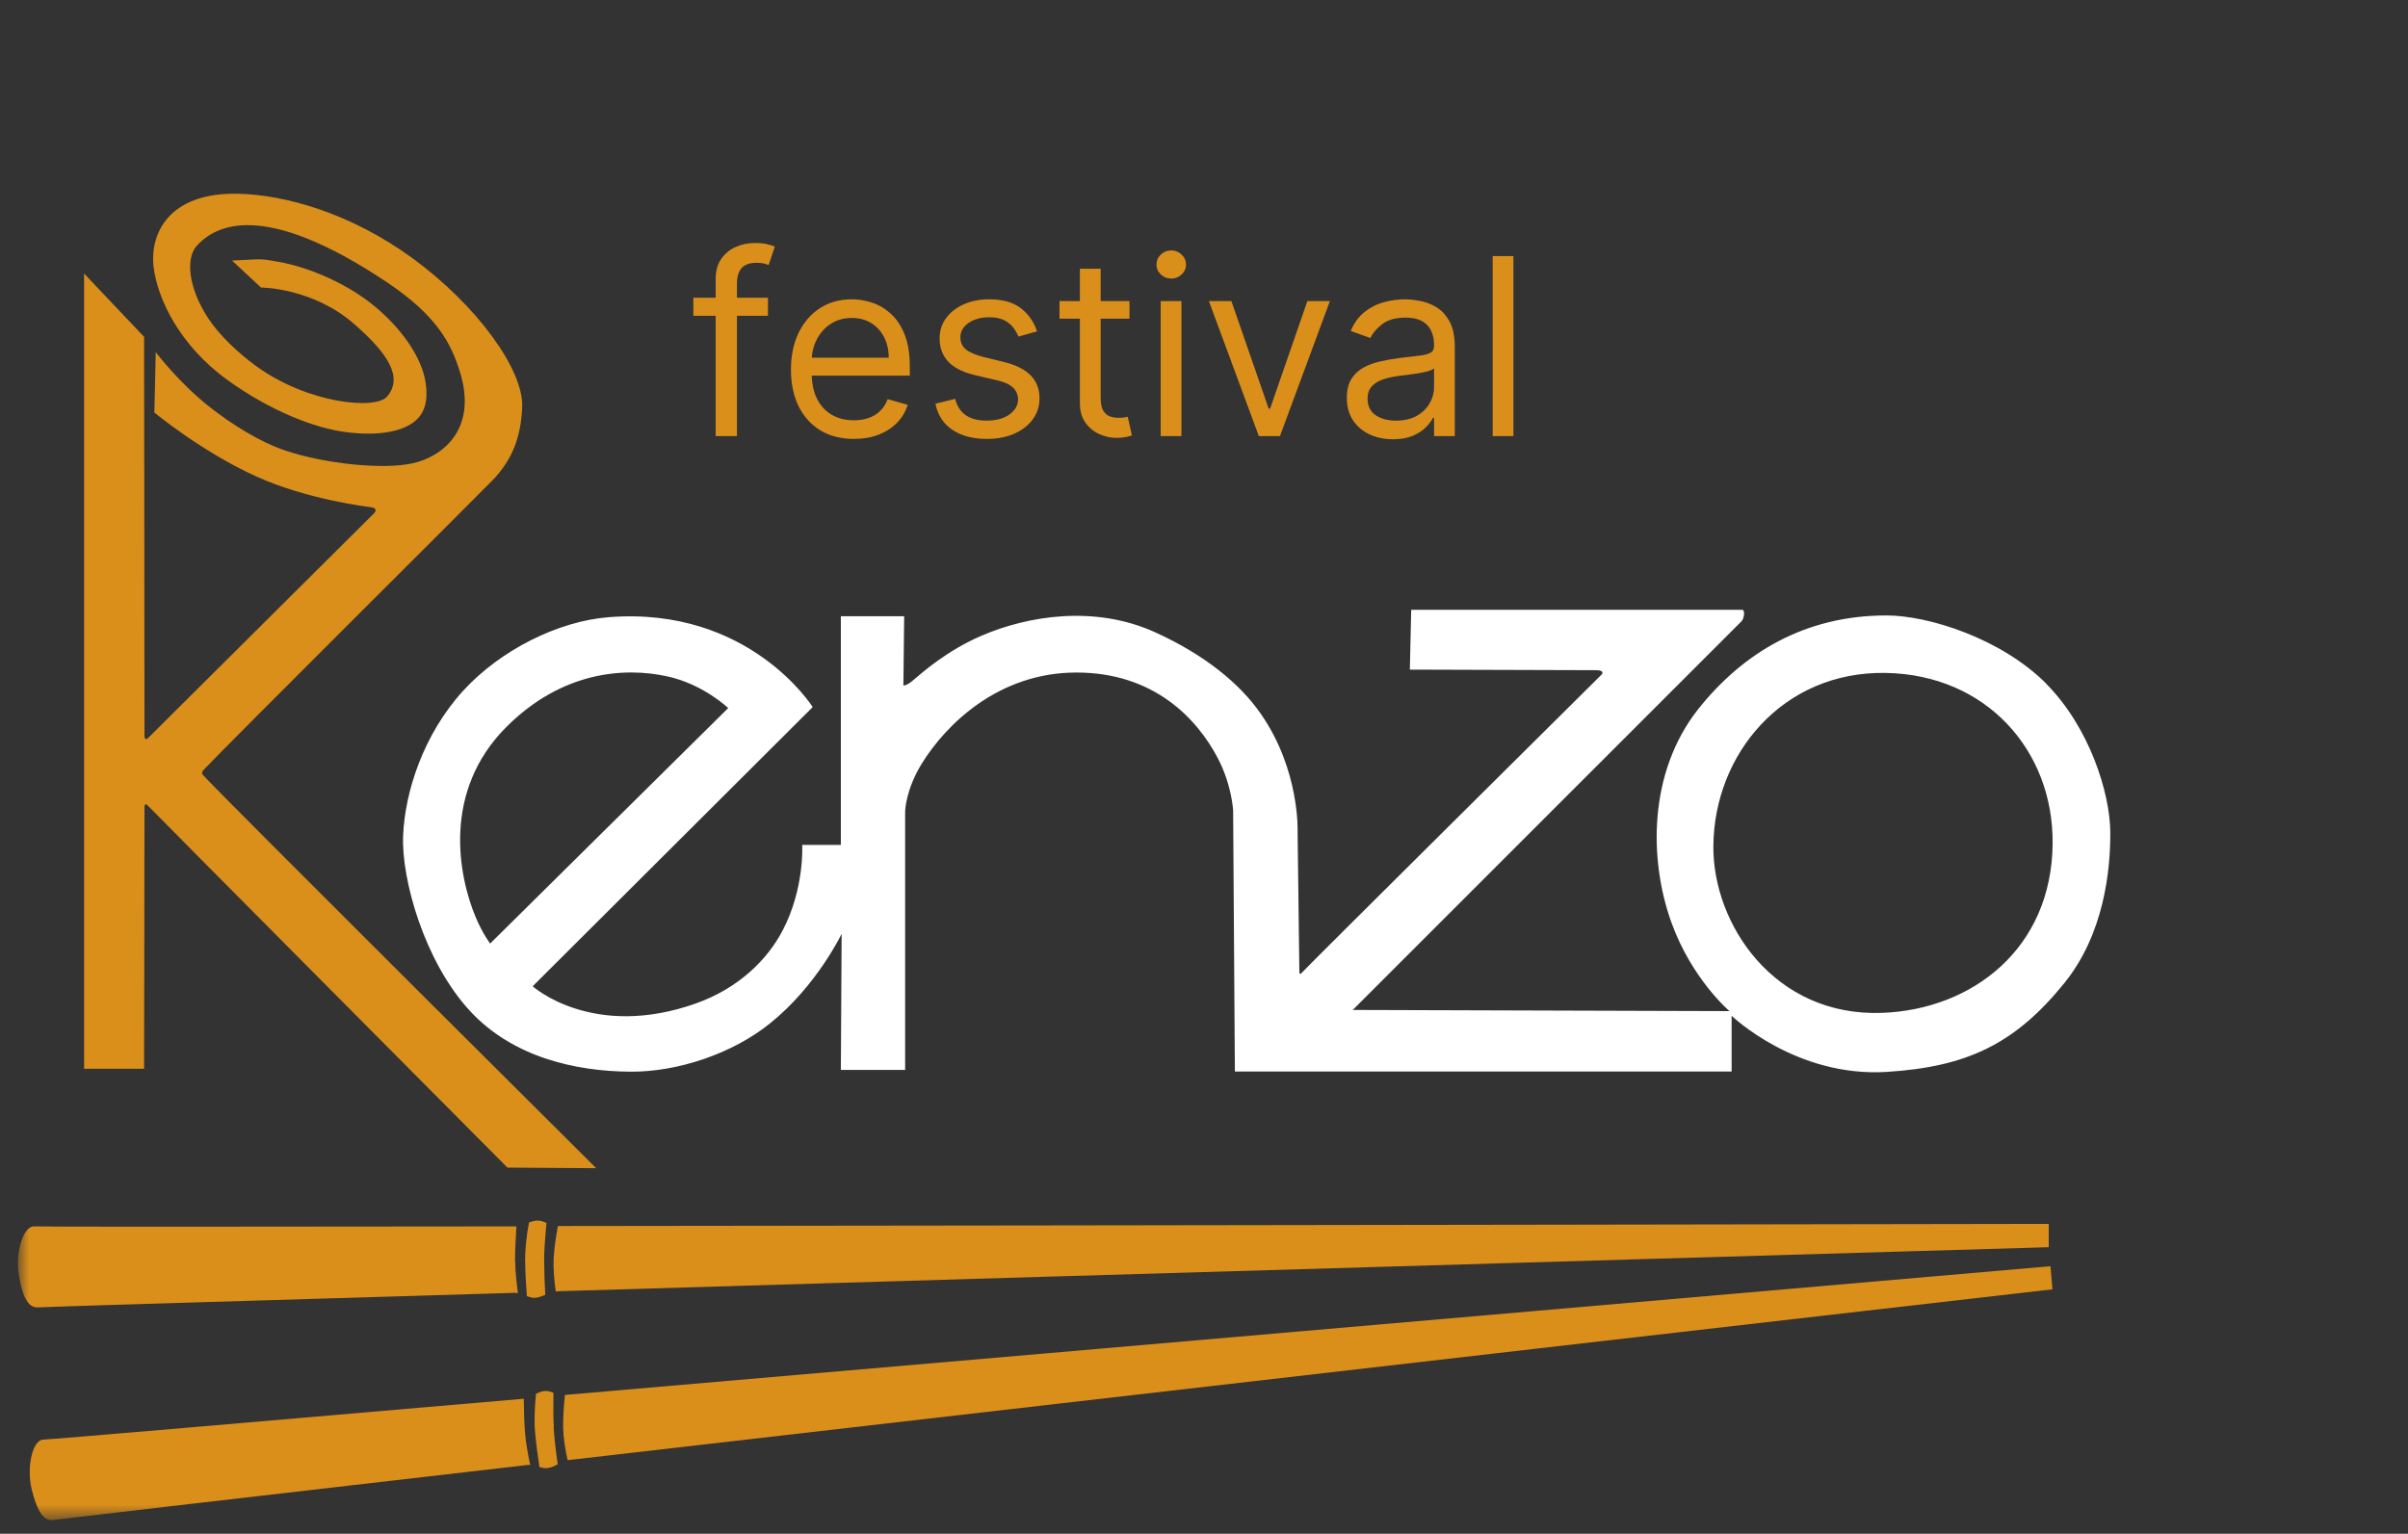 <svg width="124" height="79" viewBox="0 0 124 79" fill="none" xmlns="http://www.w3.org/2000/svg">
<rect x="0" y="0" width="124" height="79" fill="#333333" stroke="none"/>
<mask id="mask0_13_30" style="mask-type:luminance" maskUnits="userSpaceOnUse" x="0" y="0" width="124" height="79">
<path d="M123.06 0.39H0.94V78.29H123.06V0.39Z" fill="white"/>
</mask>
<g mask="url(#mask0_13_30)">
<path d="M4.33 55.03V14.09L7.42 17.35L7.44 37.95C7.44 37.95 7.46 38.17 7.62 38.02C7.77 37.87 19.29 26.41 19.29 26.41C19.29 26.41 19.48 26.18 19.13 26.13C18.96 26.11 15.83 25.73 13.24 24.56C10.43 23.3 7.95 21.25 7.95 21.25L8.02 18.14C8.02 18.14 9.22 19.73 10.83 20.99C11.95 21.86 13.36 22.76 14.7 23.21C16.71 23.88 19.66 24.2 21.22 23.87C22.77 23.54 24.63 22.12 23.67 19.11C23.22 17.69 22.52 16.28 19.93 14.54C13.45 10.21 11.06 11.66 10.14 12.65C9.55 13.29 9.69 14.8 10.7 16.36C11.27 17.24 12.24 18.17 13.21 18.87C15.86 20.79 19.33 21.12 19.93 20.43C20.78 19.43 19.97 18.2 18.24 16.69C16.09 14.81 13.44 14.81 13.44 14.81L11.95 13.42C13.48 13.36 13.26 13.29 14.36 13.49C15.89 13.76 18.01 14.63 19.52 15.97C20.9 17.19 21.71 18.53 21.9 19.61C22.11 20.8 21.75 21.38 21.37 21.69C20.83 22.14 19.7 22.51 17.76 22.25C16.25 22.05 13.96 21.2 11.71 19.57C9.22 17.77 8.1 15.35 7.91 13.75C7.71 12.02 8.7 9.91 12.24 9.98C14.69 10.03 18.07 10.98 21.27 13.32C24.54 15.72 26.98 19.04 26.89 20.99C26.82 22.51 26.39 23.67 25.37 24.73C24.5 25.63 11.77 38.29 10.46 39.68C10.39 39.75 10.39 39.85 10.46 39.93C12.05 41.62 30.7 60.17 30.7 60.17L26.13 60.14C26.13 60.14 7.91 41.82 7.62 41.5C7.44 41.3 7.44 41.57 7.44 41.57L7.42 55.05H4.33V55.03Z" fill="#DB8F1B"/>
<path d="M105.39 35.23C103.04 32.87 99.29 31.7 97.14 31.7C92.95 31.7 89.75 33.62 87.43 36.55C84.88 39.8 84.91 44.27 86.06 47.49C87.12 50.44 89.06 52.08 89.06 52.08L69.66 52.02C69.66 52.02 89.54 32.14 89.68 32C89.81 31.87 89.88 31.41 89.71 31.41H72.67L72.6 34.49C72.6 34.49 81.7 34.52 82.19 34.52C82.68 34.52 82.48 34.74 82.48 34.74C82.48 34.74 67.19 49.91 67.04 50.1C66.89 50.29 66.91 50 66.91 50L66.82 42.85C66.82 42.85 66.95 39.67 64.92 36.76C63.84 35.2 62.02 33.72 59.49 32.57C56.37 31.15 52.91 31.72 50.53 32.75C48.79 33.5 47.56 34.58 46.96 35.09C46.7 35.31 46.52 35.31 46.52 35.31L46.56 31.74H43.3V43.52H41.31C41.31 43.52 41.44 45.75 40.3 47.93C39.51 49.44 38.03 50.9 35.85 51.68C30.51 53.58 27.43 50.8 27.43 50.8L41.85 36.42C41.85 36.42 38.59 31.22 31.35 31.79C28.76 31.99 25.78 33.47 23.85 35.58C21.79 37.84 20.85 40.81 20.76 43.03C20.66 45.31 21.87 49.55 24.2 52.07C26.39 54.44 29.6 55.18 32.45 55.2C34.88 55.22 37.72 54.28 39.68 52.69C42.07 50.76 43.34 48.1 43.34 48.1L43.3 55.11H46.61V41.79C46.61 41.79 46.63 40.7 47.45 39.36C48.72 37.29 51.44 34.64 55.43 34.64C59.42 34.64 61.64 37.01 62.71 39.05C63.43 40.42 63.5 41.74 63.5 41.74L63.59 55.19H89.17V52.32C89.17 52.32 92.48 55.51 97.17 55.21C101.27 54.95 103.75 53.79 106.3 50.64C108.35 48.11 108.68 44.82 108.67 42.88C108.66 40.85 107.6 37.46 105.36 35.21M24.49 47.23C23.61 45.12 22.75 40.77 26.08 37.44C28.91 34.61 32.11 34.34 34.37 34.84C36.21 35.24 37.5 36.47 37.5 36.47L25.24 48.6C25.24 48.6 24.85 48.09 24.49 47.23ZM96.92 52.17C91.36 52.38 88.19 47.58 88.23 43.57C88.27 38.85 91.8 34.57 97.1 34.66C102.3 34.75 105.74 38.67 105.7 43.44C105.66 48.87 101.55 52 96.92 52.17Z" fill="white"/>
<path d="M27.04 73.84C27.08 74.33 27.19 74.92 27.3 75.46C27.24 75.46 27.19 75.45 27.14 75.46C13.28 77.06 3.08 78.24 2.73 78.29C2.2 78.37 1.88 77.72 1.63 76.7C1.36 75.57 1.67 74.17 2.23 74.15C2.56 74.15 12.91 73.26 26.93 72.05C26.94 72.05 26.96 72.05 26.97 72.05C26.98 72.73 27 73.4 27.04 73.86" fill="#DB8F1B"/>
<path d="M29.3 75.2C29.3 75.2 29.25 75.2 29.23 75.21C29.11 74.68 29.01 74.06 29 73.54C28.99 73.07 29.03 72.44 29.09 71.85C59.72 69.21 105.59 65.22 105.59 65.22L105.69 66.41C105.69 66.41 59.82 71.68 29.31 75.2" fill="#DB8F1B"/>
<path d="M28.51 73.51C28.54 74.06 28.63 74.8 28.72 75.42C28.55 75.51 28.38 75.6 28.17 75.62C28.06 75.63 27.92 75.6 27.78 75.57C27.7 75.05 27.61 74.4 27.55 73.72C27.5 73.15 27.54 72.44 27.6 71.79C27.75 71.72 27.9 71.66 28.03 71.65C28.2 71.63 28.35 71.68 28.5 71.74C28.49 72.37 28.49 73.04 28.52 73.52" fill="#DB8F1B"/>
<path d="M26.53 64.97C26.53 65.46 26.6 66.06 26.67 66.61C26.61 66.6 26.56 66.59 26.51 66.59C12.57 67.01 2.31 67.31 1.95 67.34C1.41 67.37 1.14 66.7 0.97 65.66C0.78 64.51 1.2 63.14 1.76 63.17C2.09 63.19 12.47 63.19 26.55 63.17C26.56 63.17 26.58 63.17 26.59 63.17C26.55 63.85 26.52 64.52 26.52 64.98" fill="#DB8F1B"/>
<path d="M28.69 66.52C28.69 66.52 28.64 66.52 28.62 66.52C28.54 65.98 28.49 65.36 28.51 64.83C28.53 64.36 28.62 63.74 28.73 63.15C59.47 63.12 105.5 63.04 105.5 63.04V64.24C105.5 64.24 59.37 65.59 28.69 66.51" fill="#DB8F1B"/>
<path d="M28.02 64.77C28.02 65.32 28.04 66.06 28.08 66.69C27.9 66.77 27.72 66.84 27.52 66.85C27.41 66.85 27.27 66.81 27.13 66.76C27.09 66.24 27.05 65.58 27.04 64.89C27.04 64.32 27.12 63.62 27.24 62.97C27.39 62.91 27.54 62.87 27.68 62.87C27.85 62.87 28 62.93 28.14 62.99C28.08 63.62 28.03 64.29 28.02 64.76" fill="#DB8F1B"/>
</g>
<path d="M39.546 15.336V16.264H35.704V15.336H39.546ZM36.855 22.462V14.353C36.855 13.944 36.95 13.604 37.142 13.332C37.334 13.06 37.583 12.856 37.889 12.72C38.196 12.583 38.519 12.515 38.859 12.515C39.128 12.515 39.348 12.537 39.518 12.58C39.688 12.624 39.815 12.664 39.898 12.701L39.583 13.647C39.527 13.629 39.45 13.606 39.351 13.578C39.255 13.55 39.128 13.536 38.97 13.536C38.608 13.536 38.347 13.627 38.186 13.81C38.028 13.992 37.95 14.26 37.95 14.612V22.462H36.855ZM43.972 22.607C43.302 22.607 42.724 22.459 42.238 22.164C41.755 21.865 41.382 21.448 41.119 20.914C40.86 20.377 40.73 19.752 40.73 19.04C40.73 18.327 40.86 17.699 41.119 17.156C41.382 16.61 41.747 16.184 42.215 15.879C42.686 15.571 43.235 15.417 43.863 15.417C44.225 15.417 44.583 15.478 44.936 15.598C45.289 15.719 45.611 15.915 45.901 16.187C46.19 16.456 46.421 16.812 46.593 17.256C46.765 17.699 46.851 18.246 46.851 18.895V19.347H41.491V18.424H45.765C45.765 18.031 45.686 17.681 45.529 17.373C45.375 17.066 45.155 16.823 44.868 16.644C44.584 16.466 44.249 16.377 43.863 16.377C43.438 16.377 43.069 16.483 42.758 16.694C42.45 16.902 42.214 17.174 42.047 17.509C41.882 17.844 41.798 18.203 41.798 18.587V19.203C41.798 19.728 41.889 20.173 42.07 20.538C42.254 20.9 42.509 21.177 42.835 21.367C43.161 21.554 43.54 21.648 43.972 21.648C44.252 21.648 44.506 21.608 44.732 21.53C44.962 21.448 45.16 21.328 45.325 21.168C45.492 21.005 45.62 20.802 45.71 20.561L46.743 20.851C46.634 21.201 46.451 21.509 46.195 21.774C45.938 22.037 45.621 22.242 45.244 22.39C44.867 22.535 44.443 22.607 43.972 22.607ZM53.403 17.066L52.443 17.337C52.383 17.177 52.294 17.022 52.176 16.871C52.061 16.717 51.904 16.59 51.705 16.491C51.506 16.391 51.251 16.341 50.94 16.341C50.514 16.341 50.16 16.439 49.876 16.635C49.595 16.828 49.455 17.075 49.455 17.373C49.455 17.639 49.551 17.849 49.745 18.003C49.938 18.157 50.24 18.285 50.65 18.388L51.682 18.641C52.304 18.792 52.768 19.023 53.072 19.334C53.377 19.642 53.53 20.039 53.53 20.525C53.53 20.923 53.415 21.279 53.186 21.593C52.959 21.907 52.642 22.155 52.235 22.336C51.827 22.517 51.353 22.607 50.813 22.607C50.104 22.607 49.517 22.453 49.052 22.146C48.587 21.838 48.293 21.388 48.169 20.796L49.183 20.543C49.28 20.917 49.462 21.198 49.731 21.385C50.003 21.572 50.357 21.666 50.795 21.666C51.293 21.666 51.688 21.56 51.981 21.349C52.277 21.134 52.425 20.878 52.425 20.579C52.425 20.337 52.34 20.135 52.171 19.972C52.002 19.806 51.743 19.683 51.393 19.601L50.234 19.329C49.597 19.178 49.129 18.945 48.83 18.628C48.534 18.308 48.386 17.908 48.386 17.428C48.386 17.035 48.496 16.688 48.717 16.386C48.94 16.084 49.243 15.848 49.627 15.675C50.013 15.503 50.451 15.417 50.94 15.417C51.628 15.417 52.168 15.568 52.561 15.87C52.956 16.172 53.237 16.57 53.403 17.066ZM58.163 15.508V16.413H54.559V15.508H58.163ZM55.609 13.842H56.678V20.47C56.678 20.772 56.721 20.998 56.809 21.149C56.9 21.297 57.014 21.397 57.153 21.448C57.295 21.497 57.444 21.521 57.601 21.521C57.719 21.521 57.816 21.515 57.891 21.503C57.967 21.488 58.027 21.476 58.072 21.466L58.289 22.426C58.217 22.453 58.116 22.481 57.986 22.508C57.856 22.538 57.692 22.553 57.493 22.553C57.191 22.553 56.895 22.488 56.605 22.358C56.318 22.229 56.08 22.031 55.89 21.765C55.703 21.5 55.609 21.165 55.609 20.76V13.842ZM59.77 22.462V15.508H60.839V22.462H59.77ZM60.313 14.349C60.105 14.349 59.925 14.278 59.775 14.136C59.627 13.994 59.553 13.824 59.553 13.624C59.553 13.425 59.627 13.255 59.775 13.113C59.925 12.971 60.105 12.9 60.313 12.9C60.522 12.9 60.7 12.971 60.848 13.113C60.998 13.255 61.074 13.425 61.074 13.624C61.074 13.824 60.998 13.994 60.848 14.136C60.7 14.278 60.522 14.349 60.313 14.349ZM68.483 15.508L65.911 22.462H64.824L62.252 15.508H63.411L65.331 21.05H65.404L67.323 15.508H68.483ZM71.728 22.625C71.287 22.625 70.887 22.543 70.528 22.377C70.169 22.207 69.883 21.964 69.672 21.648C69.461 21.328 69.355 20.941 69.355 20.488C69.355 20.09 69.434 19.767 69.591 19.52C69.748 19.269 69.957 19.073 70.22 18.931C70.483 18.789 70.772 18.683 71.089 18.614C71.409 18.541 71.731 18.484 72.054 18.442C72.476 18.388 72.819 18.347 73.082 18.32C73.347 18.29 73.54 18.24 73.661 18.17C73.785 18.101 73.847 17.98 73.847 17.808V17.772C73.847 17.325 73.724 16.978 73.48 16.73C73.238 16.483 72.872 16.359 72.38 16.359C71.87 16.359 71.47 16.471 71.18 16.694C70.89 16.918 70.686 17.156 70.569 17.41L69.554 17.047C69.736 16.625 69.977 16.296 70.279 16.06C70.584 15.822 70.916 15.656 71.275 15.562C71.637 15.466 71.993 15.417 72.344 15.417C72.567 15.417 72.823 15.445 73.113 15.499C73.406 15.55 73.688 15.657 73.96 15.82C74.234 15.983 74.462 16.229 74.644 16.558C74.825 16.887 74.915 17.328 74.915 17.881V22.462H73.847V21.521H73.792C73.72 21.672 73.599 21.833 73.43 22.005C73.261 22.177 73.036 22.324 72.755 22.444C72.475 22.565 72.132 22.625 71.728 22.625ZM71.891 21.666C72.313 21.666 72.669 21.583 72.959 21.417C73.252 21.251 73.472 21.036 73.62 20.774C73.771 20.511 73.847 20.235 73.847 19.945V18.967C73.801 19.021 73.702 19.071 73.548 19.116C73.397 19.159 73.222 19.197 73.023 19.23C72.826 19.26 72.635 19.287 72.448 19.311C72.263 19.332 72.114 19.351 71.999 19.366C71.722 19.402 71.462 19.461 71.221 19.542C70.982 19.621 70.789 19.74 70.641 19.9C70.496 20.057 70.424 20.271 70.424 20.543C70.424 20.914 70.561 21.195 70.836 21.385C71.113 21.572 71.465 21.666 71.891 21.666ZM77.934 13.19V22.462H76.865V13.19H77.934Z" fill="#DB8F1B"/>
</svg>
